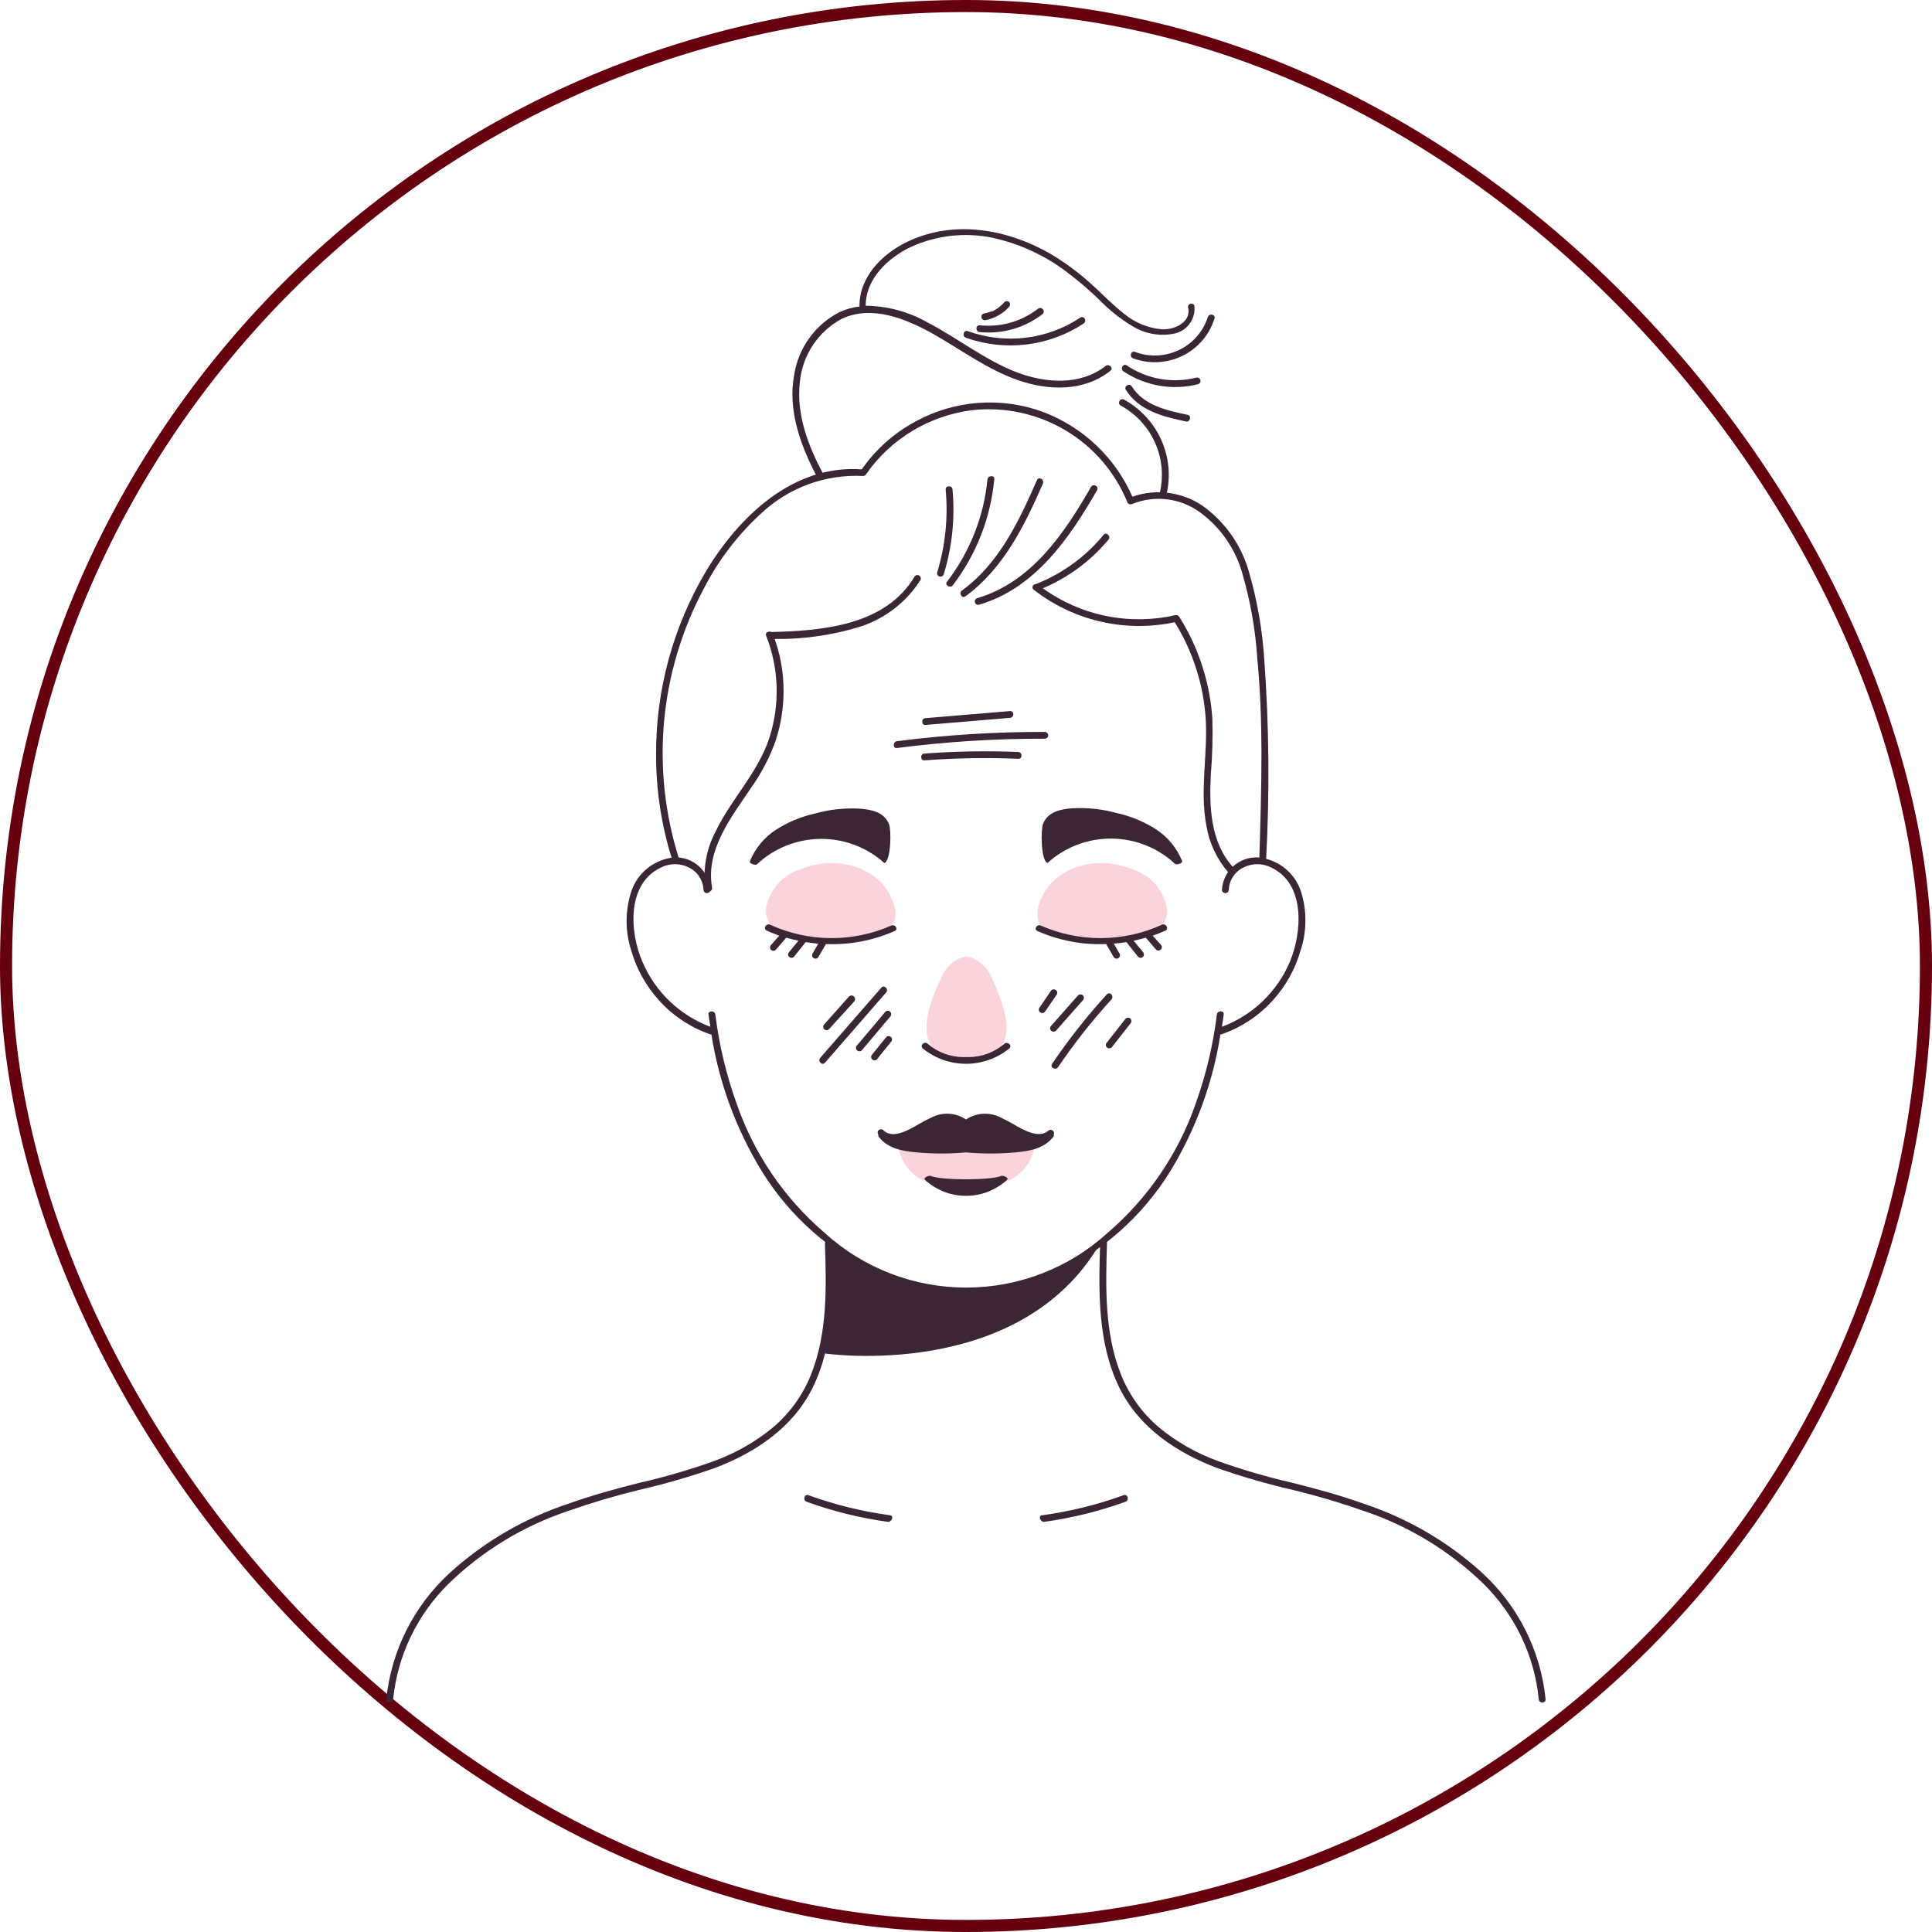 <svg width="160" height="160" viewBox="0 0 160 160" fill="none" xmlns="http://www.w3.org/2000/svg">
<rect x="0.5" y="0.5" width="159" height="159" rx="79.5" stroke="#66000E"/>
<g clip-path="url(#clip0_797_12100)">
<path d="M68.324 112.09C68.324 112.09 84.441 114.453 91.109 102.966C91.109 102.966 85.675 107.17 80.132 107.016C74.589 106.862 68.883 102.966 68.883 102.966L68.324 112.09Z" fill="#3A2635"/>
<path d="M73.977 74.765C74.202 75.296 74.218 75.892 74.023 76.436C73.893 76.669 73.718 76.876 73.508 77.042C73.297 77.209 73.055 77.332 72.796 77.406C71.48 77.856 70.089 78.057 68.698 77.998C67.974 77.983 67.252 77.913 66.539 77.79C65.883 77.712 65.24 77.554 64.622 77.321C64.126 77.081 63.744 76.659 63.557 76.144C63.37 75.63 63.393 75.063 63.62 74.565C63.836 73.948 64.197 73.39 64.671 72.938C65.147 72.486 65.723 72.151 66.353 71.962C66.94 71.727 67.556 71.575 68.185 71.508C70.576 71.246 73.185 72.363 73.977 74.765Z" fill="#FBD4DB"/>
<path d="M86.094 74.765C85.874 75.295 85.86 75.888 86.055 76.428C86.184 76.664 86.358 76.872 86.569 77.04C86.78 77.207 87.022 77.332 87.282 77.406C88.599 77.856 89.989 78.057 91.381 77.998C92.102 77.979 92.82 77.91 93.531 77.79C94.19 77.712 94.836 77.554 95.457 77.321C95.952 77.078 96.332 76.654 96.519 76.139C96.706 75.624 96.684 75.057 96.458 74.557C96.241 73.941 95.88 73.385 95.406 72.934C94.931 72.484 94.355 72.15 93.725 71.962C93.138 71.729 92.522 71.577 91.893 71.508C89.502 71.246 86.894 72.363 86.094 74.765Z" fill="#FBD4DB"/>
<path d="M80.132 87.761H79.945C75.024 87.653 76.957 83.103 77.912 81.047C78.061 80.644 78.297 80.278 78.603 79.974C78.908 79.67 79.276 79.434 79.682 79.284C79.805 79.244 79.933 79.218 80.062 79.207C80.172 79.224 80.281 79.25 80.388 79.284C80.795 79.434 81.164 79.669 81.471 79.973C81.778 80.278 82.015 80.644 82.166 81.047C83.121 83.141 85.054 87.676 80.132 87.761Z" fill="#FBD4DB"/>
<path d="M85.674 94.736C85.674 94.79 85.674 98.439 80.038 98.485C74.402 98.531 74.394 94.782 74.394 94.736H85.674Z" fill="#FBD4DB"/>
<path d="M73.812 76.651C72.231 77.348 70.519 77.702 68.789 77.69C67.06 77.678 65.353 77.3 63.782 76.582C63.456 76.428 63.161 76.913 63.495 77.067C63.828 77.221 64.186 77.359 64.535 77.49L63.852 78.26C63.799 78.313 63.769 78.385 63.769 78.46C63.769 78.535 63.799 78.607 63.852 78.66C63.905 78.711 63.976 78.739 64.05 78.739C64.123 78.739 64.194 78.711 64.248 78.66L65.117 77.652C65.451 77.752 65.785 77.837 66.126 77.906L65.35 78.845C65.299 78.9 65.268 78.971 65.265 79.045C65.265 79.082 65.272 79.117 65.287 79.15C65.302 79.183 65.323 79.213 65.35 79.238C65.404 79.29 65.476 79.32 65.552 79.32C65.627 79.32 65.7 79.29 65.754 79.238L66.724 78.021C67.066 78.075 67.415 78.121 67.764 78.152L67.291 78.968C67.271 79 67.259 79.035 67.253 79.072C67.248 79.109 67.25 79.146 67.259 79.182C67.269 79.218 67.285 79.251 67.308 79.281C67.331 79.31 67.359 79.335 67.392 79.353C67.457 79.39 67.534 79.4 67.606 79.382C67.679 79.363 67.741 79.317 67.78 79.253L68.401 78.183C70.348 78.263 72.287 77.897 74.068 77.113C74.433 76.982 74.146 76.505 73.812 76.651Z" fill="#3A2635"/>
<path d="M73.245 71.477C71.794 70.168 69.897 69.452 67.936 69.474C65.974 69.495 64.093 70.252 62.672 71.593C62.586 71.662 62.027 71.539 62.105 71.323C62.535 70.268 63.276 69.366 64.232 68.736C65.218 68.096 66.312 67.637 67.462 67.381C68.657 67.044 69.9 66.903 71.141 66.966C72.151 67.035 73.222 67.235 73.633 68.274C73.812 68.721 73.804 71.231 73.245 71.477Z" fill="#3A2635"/>
<path d="M68.883 102.966C68.872 102.9 68.837 102.839 68.785 102.796C68.734 102.752 68.668 102.728 68.6 102.728C68.532 102.728 68.466 102.752 68.414 102.796C68.362 102.839 68.327 102.9 68.316 102.966C68.441 106.592 68.534 110.404 67.167 113.83C66.489 115.538 65.395 117.053 63.984 118.241C62.536 119.426 60.895 120.358 59.132 120.998C57.114 121.721 55.053 122.323 52.961 122.799C50.965 123.3 48.978 123.846 47.045 124.539C43.404 125.747 40.061 127.701 37.232 130.275C34.258 133.01 32.395 136.728 31.992 140.73C31.992 141.084 32.536 141.084 32.559 140.73C32.922 137.101 34.55 133.712 37.163 131.145C39.966 128.421 43.356 126.363 47.076 125.124C48.971 124.457 50.899 123.884 52.852 123.407C54.986 122.918 57.09 122.311 59.156 121.59C62.525 120.32 65.653 118.249 67.284 114.954C69.116 111.266 69.023 107.008 68.883 102.966Z" fill="#3A2635"/>
<path d="M73.689 125.486C71.39 125.173 69.131 124.615 66.951 123.823C66.609 123.7 66.462 124.247 66.803 124.37C68.981 125.158 71.238 125.716 73.534 126.033C73.891 126.04 74.046 125.486 73.689 125.486Z" fill="#3A2635"/>
<path d="M86.196 76.651C87.776 77.348 89.489 77.702 91.218 77.69C92.948 77.678 94.655 77.3 96.226 76.582C96.552 76.428 96.839 76.913 96.513 77.067C96.187 77.221 95.822 77.359 95.465 77.49L96.156 78.26C96.2 78.315 96.222 78.384 96.218 78.454C96.214 78.524 96.184 78.59 96.135 78.639C96.085 78.689 96.018 78.718 95.947 78.722C95.877 78.726 95.807 78.704 95.752 78.66L94.891 77.652C94.557 77.752 94.223 77.837 93.881 77.906L94.658 78.845C94.707 78.9 94.734 78.972 94.735 79.045C94.735 79.101 94.719 79.155 94.688 79.201C94.656 79.247 94.612 79.282 94.56 79.303C94.508 79.324 94.452 79.329 94.397 79.317C94.342 79.305 94.293 79.278 94.254 79.238C93.928 78.837 93.609 78.429 93.284 78.021C92.934 78.075 92.585 78.121 92.235 78.152L92.717 78.968C92.752 79.033 92.761 79.109 92.742 79.18C92.724 79.252 92.678 79.314 92.616 79.353C92.551 79.39 92.474 79.4 92.401 79.382C92.329 79.363 92.266 79.317 92.228 79.253L91.607 78.183C89.66 78.264 87.72 77.898 85.939 77.113C85.575 76.982 85.862 76.505 86.196 76.651Z" fill="#3A2635"/>
<path d="M107.699 78.745C107.264 80.255 106.489 81.647 105.432 82.818C104.27 84.118 102.788 85.099 101.132 85.666H101.07C100.444 89.677 99.033 93.527 96.916 97C94.596 100.753 91.209 103.742 87.181 105.592C84.922 106.582 82.492 107.133 80.023 107.216H79.977C77.511 107.134 75.083 106.583 72.827 105.592C68.799 103.742 65.412 100.753 63.092 97C60.967 93.529 59.548 89.678 58.915 85.666H58.845C57.191 85.099 55.712 84.118 54.552 82.818C53.496 81.647 52.721 80.255 52.285 78.745C51.762 77.144 51.762 75.419 52.285 73.818C52.538 73.061 53.006 72.393 53.632 71.894C54.259 71.396 55.018 71.088 55.818 71.007C56.196 70.989 56.574 71.044 56.93 71.171C57.286 71.298 57.613 71.493 57.893 71.746C58.173 71.998 58.4 72.303 58.561 72.643C58.721 72.982 58.813 73.35 58.83 73.725C58.819 73.792 58.784 73.852 58.732 73.896C58.68 73.939 58.614 73.963 58.547 73.963C58.478 73.963 58.413 73.939 58.361 73.896C58.309 73.852 58.274 73.792 58.263 73.725C58.253 73.33 58.134 72.946 57.919 72.613C57.704 72.281 57.402 72.013 57.044 71.839C56.69 71.66 56.297 71.567 55.899 71.567C55.501 71.567 55.109 71.66 54.754 71.839C51.866 73.179 52.146 77.228 53.202 79.646C53.721 80.876 54.488 81.989 55.456 82.916C56.423 83.843 57.572 84.564 58.83 85.035C58.776 84.696 58.721 84.358 58.675 84.019C58.628 83.68 59.195 83.665 59.241 84.019C59.555 86.534 60.146 89.007 61.004 91.395C62.436 95.547 64.957 99.246 68.309 102.112C71.501 105.019 75.678 106.632 80.012 106.632C84.346 106.632 88.522 105.019 91.715 102.112C95.064 99.244 97.585 95.546 99.02 91.395C99.879 89.008 100.467 86.534 100.775 84.019C100.821 83.665 101.388 83.657 101.341 84.019C101.295 84.381 101.248 84.696 101.194 85.035C102.452 84.564 103.6 83.843 104.568 82.916C105.536 81.989 106.303 80.876 106.822 79.646C107.847 77.19 108.119 73.179 105.269 71.839C104.915 71.66 104.522 71.567 104.124 71.567C103.726 71.567 103.334 71.66 102.979 71.839C102.622 72.013 102.319 72.281 102.105 72.613C101.89 72.946 101.771 73.33 101.76 73.725C101.749 73.792 101.715 73.852 101.663 73.896C101.611 73.939 101.545 73.963 101.477 73.963C101.409 73.963 101.343 73.939 101.291 73.896C101.239 73.852 101.205 73.792 101.194 73.725C101.21 73.351 101.3 72.983 101.46 72.643C101.62 72.303 101.846 71.999 102.125 71.746C102.405 71.493 102.732 71.298 103.087 71.171C103.443 71.044 103.821 70.989 104.198 71.007C105 71.084 105.761 71.391 106.39 71.89C107.019 72.389 107.487 73.059 107.738 73.818C108.246 75.424 108.232 77.147 107.699 78.745Z" fill="#3A2635"/>
<path d="M83.408 97.7C82.491 98.554 81.281 99.03 80.023 99.032H79.977C78.721 99.031 77.513 98.555 76.6 97.7C76.421 97.538 76.941 97.331 77.058 97.377C77.919 97.762 82.08 97.762 82.942 97.377C83.066 97.331 83.586 97.538 83.408 97.7Z" fill="#3A2635"/>
<path d="M87.267 93.966C87.274 94 87.273 94.034 87.265 94.067C87.257 94.101 87.242 94.132 87.22 94.159C86.444 95.144 85.241 95.329 84.068 95.437C82.715 95.56 81.354 95.56 80.001 95.437C78.647 95.56 77.286 95.56 75.933 95.437C74.76 95.329 73.549 95.144 72.788 94.159C72.767 94.132 72.751 94.101 72.743 94.067C72.735 94.034 72.735 94 72.742 93.966C72.719 93.937 72.703 93.904 72.693 93.869C72.684 93.834 72.681 93.797 72.686 93.761C72.691 93.725 72.702 93.69 72.721 93.659C72.739 93.627 72.763 93.6 72.792 93.577C72.821 93.555 72.855 93.539 72.89 93.529C72.925 93.52 72.962 93.517 72.999 93.522C73.035 93.526 73.07 93.538 73.102 93.556C73.134 93.574 73.162 93.599 73.184 93.627C73.774 94.189 74.69 93.835 75.319 93.519C75.948 93.204 76.453 92.857 77.058 92.588C77.512 92.336 78.027 92.214 78.547 92.235C79.067 92.257 79.57 92.422 80.001 92.711C80.433 92.422 80.937 92.257 81.458 92.236C81.979 92.214 82.495 92.336 82.951 92.588C83.556 92.857 84.099 93.227 84.689 93.519C85.279 93.812 86.242 94.189 86.824 93.627C86.875 93.587 86.937 93.565 87.002 93.564C87.066 93.563 87.129 93.584 87.181 93.623C87.232 93.662 87.268 93.718 87.284 93.78C87.299 93.842 87.293 93.908 87.267 93.966Z" fill="#3A2635"/>
<path d="M83.586 86.829C82.575 87.65 81.309 88.099 80.003 88.099C78.697 88.099 77.431 87.65 76.42 86.829C76.148 86.583 76.552 86.19 76.824 86.437C77.645 87.148 78.698 87.542 79.79 87.545H80.216C81.307 87.54 82.359 87.146 83.182 86.437C83.454 86.221 83.857 86.583 83.586 86.829Z" fill="#3A2635"/>
<path d="M86.739 71.477C88.187 70.157 90.087 69.432 92.054 69.448C94.021 69.463 95.909 70.219 97.336 71.562C97.421 71.631 97.98 71.508 97.895 71.292C97.465 70.239 96.727 69.338 95.775 68.706C94.79 68.065 93.696 67.606 92.546 67.35C91.35 67.013 90.107 66.873 88.866 66.935C87.857 67.004 86.778 67.204 86.374 68.244C86.195 68.721 86.195 71.231 86.739 71.477Z" fill="#3A2635"/>
<path d="M91.11 102.966C91.11 102.604 91.692 102.604 91.677 102.966C91.56 106.592 91.467 110.404 92.834 113.83C93.512 115.538 94.605 117.053 96.016 118.241C97.464 119.427 99.105 120.359 100.868 120.998C102.885 121.72 104.943 122.322 107.032 122.799C109.035 123.3 111.023 123.846 112.956 124.539C116.596 125.747 119.94 127.701 122.768 130.275C125.74 133.01 127.601 136.729 128.001 140.73C128.001 141.084 127.465 141.084 127.434 140.73C127.077 137.101 125.451 133.711 122.838 131.145C120.033 128.423 116.644 126.365 112.925 125.124C111.03 124.457 109.102 123.884 107.149 123.407C105.012 122.919 102.905 122.312 100.837 121.59C97.468 120.32 94.347 118.249 92.717 114.954C90.893 111.266 90.978 107.008 91.11 102.966Z" fill="#3A2635"/>
<path d="M86.32 125.486C88.62 125.172 90.879 124.614 93.059 123.823C93.4 123.7 93.548 124.247 93.206 124.37C91.025 125.158 88.767 125.716 86.468 126.033C86.118 126.04 85.963 125.486 86.32 125.486Z" fill="#3A2635"/>
<path d="M64 52.499C63.868 52.16 63.317 52.306 63.449 52.645C64.514 55.354 64.607 58.344 63.713 61.114C62.774 63.993 60.561 66.157 59.265 68.859C58.486 70.329 58.191 72.003 58.419 73.648C58.481 74.01 59.032 73.856 58.97 73.502C58.419 70.376 60.577 67.658 62.215 65.225C63.056 64.037 63.733 62.742 64.225 61.376C64.667 60.033 64.892 58.63 64.893 57.218C64.894 55.603 64.592 54.003 64 52.499Z" fill="#3A2635"/>
<path d="M104.71 54.724C104.557 52.253 104.135 49.806 103.452 47.425C102.872 45.314 101.619 43.445 99.881 42.097C99.026 41.444 98.019 41.014 96.954 40.846C95.888 40.678 94.796 40.777 93.779 41.135C93.082 39.541 92.073 38.101 90.809 36.898C89.546 35.695 88.054 34.754 86.42 34.129C84.703 33.493 82.868 33.232 81.04 33.365C79.213 33.498 77.435 34.021 75.831 34.899C74.048 35.856 72.518 37.217 71.367 38.871C65.653 38.456 61.158 42.821 58.449 47.34C55.738 51.922 54.317 57.142 54.334 62.454C54.323 65.436 54.779 68.402 55.685 71.246C55.794 71.593 56.337 71.446 56.228 71.1C55.063 67.422 54.646 63.551 55 59.712C55.355 55.872 56.474 52.141 58.293 48.734C59.495 46.39 61.109 44.278 63.06 42.498C64.182 41.447 65.506 40.633 66.954 40.103C68.401 39.574 69.942 39.341 71.483 39.418C71.532 39.417 71.579 39.404 71.621 39.38C71.664 39.355 71.699 39.321 71.724 39.279C72.73 37.828 74.035 36.604 75.552 35.689C77.069 34.773 78.765 34.186 80.527 33.967C83.208 33.675 85.911 34.259 88.226 35.631C90.541 37.002 92.341 39.087 93.352 41.566C93.365 41.607 93.387 41.644 93.417 41.676C93.446 41.707 93.482 41.732 93.522 41.748C93.562 41.764 93.605 41.771 93.648 41.769C93.691 41.767 93.733 41.756 93.771 41.736C94.679 41.367 95.667 41.234 96.641 41.35C97.615 41.466 98.543 41.826 99.338 42.398C101.088 43.668 102.347 45.494 102.909 47.572C103.567 49.857 103.975 52.206 104.127 54.578C104.376 57.149 104.461 59.736 104.469 62.315C104.469 65.249 104.384 68.182 104.291 71.115C104.302 71.182 104.336 71.242 104.388 71.286C104.44 71.33 104.506 71.353 104.574 71.353C104.642 71.353 104.708 71.33 104.76 71.286C104.811 71.242 104.846 71.182 104.857 71.115C105.149 65.654 105.1 60.179 104.71 54.724Z" fill="#3A2635"/>
<path d="M75.754 47.725C73.332 51.844 67.99 52.253 63.713 52.345C63.646 52.356 63.585 52.39 63.541 52.442C63.497 52.493 63.473 52.559 63.473 52.626C63.473 52.693 63.497 52.759 63.541 52.81C63.585 52.862 63.646 52.896 63.713 52.907C66.3 52.989 68.883 52.635 71.352 51.86C73.38 51.173 75.107 49.813 76.243 48.01C76.267 47.947 76.269 47.877 76.246 47.813C76.224 47.75 76.179 47.696 76.121 47.661C76.062 47.627 75.992 47.615 75.925 47.626C75.858 47.638 75.797 47.673 75.754 47.725Z" fill="#3A2635"/>
<path d="M78.883 40.542C78.883 40.188 78.285 40.18 78.316 40.542C78.528 42.852 78.291 45.181 77.617 47.402C77.608 47.437 77.605 47.474 77.61 47.511C77.614 47.547 77.626 47.582 77.645 47.614C77.663 47.646 77.688 47.673 77.717 47.696C77.746 47.718 77.779 47.735 77.815 47.745C77.851 47.754 77.888 47.757 77.925 47.752C77.962 47.747 77.997 47.736 78.029 47.717C78.061 47.699 78.089 47.675 78.112 47.646C78.134 47.617 78.151 47.584 78.161 47.548C78.854 45.281 79.099 42.902 78.883 40.542Z" fill="#3A2635"/>
<path d="M81.777 39.711C81.475 42.788 80.313 45.72 78.424 48.179C78.206 48.472 78.695 48.749 78.913 48.464C80.86 45.908 82.049 42.863 82.344 39.672C82.383 39.349 81.816 39.349 81.777 39.711Z" fill="#3A2635"/>
<path d="M85.876 39.757C84.401 43.137 82.724 46.686 79.665 48.903C79.37 49.119 79.665 49.604 79.953 49.388C83.105 47.078 84.851 43.529 86.373 40.042C86.505 39.711 86.023 39.426 85.876 39.757Z" fill="#3A2635"/>
<path d="M90.363 40.304C88.159 44.153 85.426 48.226 80.908 49.542C80.842 49.568 80.789 49.617 80.757 49.679C80.725 49.742 80.718 49.813 80.736 49.881C80.754 49.948 80.797 50.007 80.856 50.045C80.915 50.084 80.986 50.099 81.055 50.089C85.713 48.742 88.57 44.561 90.853 40.604C91.031 40.273 90.542 40.026 90.363 40.304Z" fill="#3A2635"/>
<path d="M102.117 71.816C100.215 69.729 100.137 66.734 100.277 64.117C100.404 62.58 100.446 61.038 100.401 59.497C100.306 58.089 100.046 56.696 99.625 55.347C99.16 53.843 98.497 52.406 97.653 51.074C97.62 51.022 97.572 50.981 97.515 50.958C97.458 50.934 97.395 50.929 97.335 50.943C95.452 51.372 93.499 51.396 91.606 51.012C89.714 50.628 87.927 49.846 86.365 48.718C88.474 47.825 90.338 46.444 91.799 44.692C92.025 44.414 91.629 44.014 91.396 44.291C89.907 46.105 87.975 47.51 85.783 48.372C85.558 48.372 85.387 48.664 85.604 48.834C87.231 50.109 89.122 51.011 91.142 51.477C93.162 51.943 95.261 51.961 97.288 51.529C98.781 53.939 99.66 56.674 99.85 59.497C100.036 62.469 99.345 65.456 99.912 68.405C100.151 69.829 100.78 71.16 101.729 72.254C101.961 72.485 102.357 72.085 102.117 71.816Z" fill="#3A2635"/>
<path d="M98.903 25.267C98.869 25.22 98.822 25.184 98.767 25.164C98.713 25.144 98.653 25.141 98.597 25.155C98.541 25.169 98.49 25.2 98.452 25.243C98.413 25.287 98.389 25.341 98.382 25.398C98.716 26.66 97.303 27.307 96.263 27.276C95.088 27.18 93.973 26.722 93.072 25.968C92.087 25.198 91.248 24.305 90.332 23.481C89.508 22.74 88.629 22.063 87.7 21.456C83.997 19.061 79.161 18.038 75.062 20.062C73.012 21.063 71.134 22.988 71.18 25.383C70.593 25.45 70.021 25.614 69.488 25.867C68.509 26.378 67.664 27.108 67.019 28C66.375 28.891 65.95 29.919 65.777 31.003C65.21 33.975 66.313 36.962 67.695 39.549C67.865 39.872 68.354 39.587 68.184 39.264C66.934 36.954 65.909 34.26 66.251 31.565C66.36 30.488 66.733 29.455 67.338 28.554C67.943 27.654 68.761 26.914 69.721 26.399C72.197 25.236 75.031 26.399 77.228 27.623C79.557 28.939 81.73 30.579 84.277 31.473C86.823 32.366 89.765 32.45 91.962 30.703C92.249 30.479 91.846 30.087 91.559 30.31C89.455 31.957 86.551 31.734 84.191 30.826C81.552 29.809 79.324 28.008 76.824 26.707C75.261 25.817 73.495 25.339 71.692 25.321C71.692 23.088 73.525 21.363 75.427 20.455C77.532 19.492 79.894 19.222 82.165 19.685C84.423 20.173 86.544 21.151 88.376 22.549C89.323 23.261 90.222 24.033 91.07 24.859C91.882 25.695 92.8 26.422 93.802 27.022C94.859 27.67 96.13 27.88 97.342 27.608C97.847 27.477 98.286 27.165 98.574 26.733C98.862 26.301 98.979 25.779 98.903 25.267Z" fill="#3A2635"/>
<path d="M100.03 26.245C99.841 26.839 99.532 27.389 99.121 27.861C98.711 28.333 98.207 28.716 97.641 28.987C97.075 29.258 96.459 29.412 95.831 29.438C95.204 29.464 94.577 29.363 93.99 29.14C93.648 29.016 93.501 29.555 93.843 29.678C94.5 29.92 95.201 30.026 95.902 29.991C96.602 29.956 97.288 29.779 97.918 29.472C98.548 29.165 99.108 28.735 99.564 28.206C100.021 27.678 100.364 27.063 100.573 26.399C100.713 26.052 100.138 25.906 100.03 26.245Z" fill="#3A2635"/>
<path d="M99.106 31.265C98.124 31.516 97.1 31.557 96.101 31.385C95.103 31.212 94.152 30.83 93.315 30.264C93.02 30.064 92.732 30.549 93.035 30.749C93.935 31.352 94.954 31.759 96.025 31.943C97.096 32.126 98.194 32.081 99.246 31.811C99.31 31.785 99.362 31.737 99.393 31.676C99.424 31.615 99.432 31.544 99.415 31.478C99.398 31.412 99.357 31.353 99.3 31.314C99.244 31.275 99.175 31.258 99.106 31.265Z" fill="#3A2635"/>
<path d="M98.383 34.36C96.683 34.006 94.718 33.59 93.725 31.996C93.538 31.688 93.041 31.996 93.236 32.281C94.307 34.006 96.341 34.514 98.227 34.907C98.553 34.976 98.701 34.437 98.383 34.36Z" fill="#3A2635"/>
<path d="M93.096 33.097C92.777 32.92 92.49 33.405 92.808 33.582C94.067 34.27 95.065 35.347 95.65 36.649C96.236 37.951 96.378 39.407 96.053 40.796C95.976 41.142 96.519 41.296 96.605 40.942C96.958 39.434 96.807 37.853 96.174 36.437C95.541 35.022 94.46 33.849 93.096 33.097Z" fill="#3A2635"/>
<path d="M89.463 26.307C88.109 27.206 86.559 27.775 84.94 27.969C83.322 28.163 81.68 27.976 80.148 27.423C79.798 27.3 79.651 27.846 79.992 27.97C81.598 28.541 83.316 28.732 85.008 28.527C86.701 28.323 88.323 27.728 89.743 26.792C90.046 26.584 89.766 26.099 89.463 26.307Z" fill="#3A2635"/>
<path d="M85.963 25.567C84.594 26.629 82.862 27.121 81.134 26.938C80.769 26.938 80.777 27.461 81.134 27.5C83 27.69 84.868 27.155 86.343 26.006C86.63 25.744 86.227 25.344 85.963 25.567Z" fill="#3A2635"/>
<path d="M83.578 25.02C83.552 24.995 83.522 24.974 83.488 24.96C83.454 24.946 83.417 24.939 83.38 24.939C83.344 24.939 83.307 24.946 83.273 24.96C83.239 24.974 83.208 24.995 83.182 25.02C82.961 25.277 82.699 25.495 82.406 25.667L82.181 25.783H82.111L81.987 25.829C81.815 25.89 81.639 25.937 81.459 25.968C81.391 25.992 81.335 26.042 81.303 26.105C81.27 26.169 81.263 26.243 81.282 26.312C81.302 26.381 81.347 26.44 81.408 26.477C81.47 26.515 81.543 26.528 81.614 26.514C82.376 26.37 83.067 25.977 83.578 25.398C83.625 25.346 83.65 25.279 83.65 25.209C83.65 25.14 83.625 25.073 83.578 25.02Z" fill="#3A2635"/>
<path d="M70.716 82.525C70.662 82.472 70.589 82.443 70.514 82.443C70.438 82.443 70.366 82.472 70.312 82.525L68.255 84.835C68.202 84.888 68.172 84.96 68.172 85.035C68.172 85.11 68.202 85.182 68.255 85.235C68.281 85.261 68.312 85.281 68.346 85.296C68.379 85.309 68.416 85.317 68.453 85.317C68.49 85.317 68.526 85.309 68.56 85.296C68.594 85.281 68.625 85.261 68.651 85.235L70.716 82.964C70.747 82.936 70.772 82.903 70.789 82.865C70.807 82.827 70.816 82.786 70.816 82.745C70.816 82.703 70.807 82.662 70.789 82.624C70.772 82.586 70.747 82.552 70.716 82.525Z" fill="#3A2635"/>
<path d="M72.989 81.794L67.927 87.607C67.687 87.884 68.091 88.284 68.323 88.007L73.385 82.194C73.626 81.917 73.222 81.525 72.989 81.794Z" fill="#3A2635"/>
<path d="M73.72 83.788C73.694 83.762 73.663 83.742 73.629 83.728C73.595 83.714 73.558 83.707 73.522 83.707C73.485 83.707 73.448 83.714 73.415 83.728C73.38 83.742 73.35 83.762 73.324 83.788L70.995 86.552C70.963 86.577 70.937 86.608 70.919 86.644C70.9 86.68 70.889 86.719 70.887 86.759C70.885 86.799 70.891 86.839 70.906 86.876C70.92 86.914 70.942 86.948 70.971 86.976C70.999 87.004 71.034 87.026 71.072 87.041C71.109 87.055 71.15 87.061 71.19 87.059C71.23 87.057 71.27 87.046 71.306 87.028C71.342 87.009 71.373 86.984 71.398 86.952C72.175 86.028 72.951 85.112 73.727 84.188C73.779 84.134 73.808 84.062 73.806 83.987C73.805 83.912 73.774 83.84 73.72 83.788Z" fill="#3A2635"/>
<path d="M73.789 85.89C73.764 85.863 73.733 85.841 73.699 85.827C73.665 85.812 73.628 85.805 73.591 85.805C73.554 85.805 73.517 85.812 73.483 85.827C73.449 85.841 73.418 85.863 73.393 85.89L72.221 87.337C72.172 87.391 72.144 87.461 72.144 87.533C72.144 87.606 72.172 87.676 72.221 87.73C72.275 87.782 72.347 87.812 72.423 87.812C72.498 87.812 72.571 87.782 72.624 87.73L73.789 86.282C73.815 86.257 73.836 86.226 73.85 86.192C73.864 86.159 73.871 86.122 73.871 86.086C73.871 86.049 73.864 86.013 73.85 85.98C73.836 85.946 73.815 85.915 73.789 85.89Z" fill="#3A2635"/>
<path d="M87.405 81.971C87.341 81.934 87.266 81.925 87.194 81.943C87.123 81.962 87.062 82.008 87.025 82.071L86.07 83.472C86.05 83.504 86.038 83.539 86.032 83.576C86.027 83.613 86.029 83.65 86.038 83.686C86.048 83.722 86.064 83.755 86.087 83.785C86.11 83.814 86.138 83.839 86.171 83.857C86.236 83.894 86.313 83.904 86.385 83.885C86.458 83.867 86.52 83.821 86.559 83.757L87.514 82.371C87.534 82.338 87.548 82.301 87.553 82.263C87.559 82.225 87.557 82.185 87.547 82.148C87.537 82.11 87.519 82.075 87.494 82.045C87.47 82.014 87.44 81.989 87.405 81.971Z" fill="#3A2635"/>
<path d="M89.681 82.433C89.628 82.38 89.555 82.351 89.48 82.351C89.404 82.351 89.332 82.38 89.278 82.433L87.05 84.958C86.997 85.011 86.967 85.083 86.967 85.158C86.967 85.233 86.997 85.305 87.05 85.358C87.104 85.409 87.177 85.438 87.251 85.438C87.326 85.438 87.399 85.409 87.453 85.358C88.194 84.511 88.936 83.67 89.681 82.833C89.733 82.779 89.761 82.707 89.761 82.633C89.761 82.559 89.733 82.487 89.681 82.433Z" fill="#3A2635"/>
<path d="M91.645 82.371C90.007 84.169 88.5 86.081 87.135 88.092C86.925 88.392 87.415 88.677 87.624 88.376C88.962 86.403 90.441 84.528 92.049 82.764C92.29 82.464 91.894 82.071 91.645 82.371Z" fill="#3A2635"/>
<path d="M93.561 84.319C93.496 84.282 93.419 84.272 93.347 84.291C93.274 84.31 93.212 84.356 93.173 84.419L91.621 86.398C91.601 86.43 91.588 86.465 91.583 86.502C91.578 86.538 91.58 86.576 91.589 86.612C91.599 86.647 91.615 86.681 91.638 86.711C91.661 86.74 91.689 86.765 91.722 86.783C91.787 86.82 91.864 86.83 91.936 86.811C92.009 86.792 92.071 86.746 92.11 86.683L93.662 84.704C93.7 84.64 93.71 84.563 93.691 84.491C93.672 84.419 93.626 84.358 93.561 84.319Z" fill="#3A2635"/>
<path d="M86.568 60.614C82.461 60.601 78.359 60.858 74.286 61.384C73.929 61.43 73.921 61.992 74.286 61.946C78.359 61.42 82.461 61.163 86.568 61.176C86.635 61.165 86.696 61.13 86.74 61.079C86.784 61.028 86.808 60.962 86.808 60.895C86.808 60.827 86.784 60.762 86.74 60.711C86.696 60.659 86.635 60.625 86.568 60.614Z" fill="#3A2635"/>
<path d="M84.324 62.277C81.736 62.17 79.144 62.214 76.561 62.407C76.196 62.407 76.196 63 76.561 62.969C79.144 62.776 81.736 62.732 84.324 62.839C84.689 62.854 84.689 62.292 84.324 62.277Z" fill="#3A2635"/>
<path d="M83.633 58.889L76.646 59.474C76.289 59.474 76.281 60.067 76.646 60.036L83.633 59.451C84.013 59.428 84.013 58.866 83.633 58.889Z" fill="#3A2635"/>
</g>
<defs>
<clipPath id="clip0_797_12100">
<rect width="96" height="122" fill="white" transform="translate(32 19)"/>
</clipPath>
</defs>
</svg>
